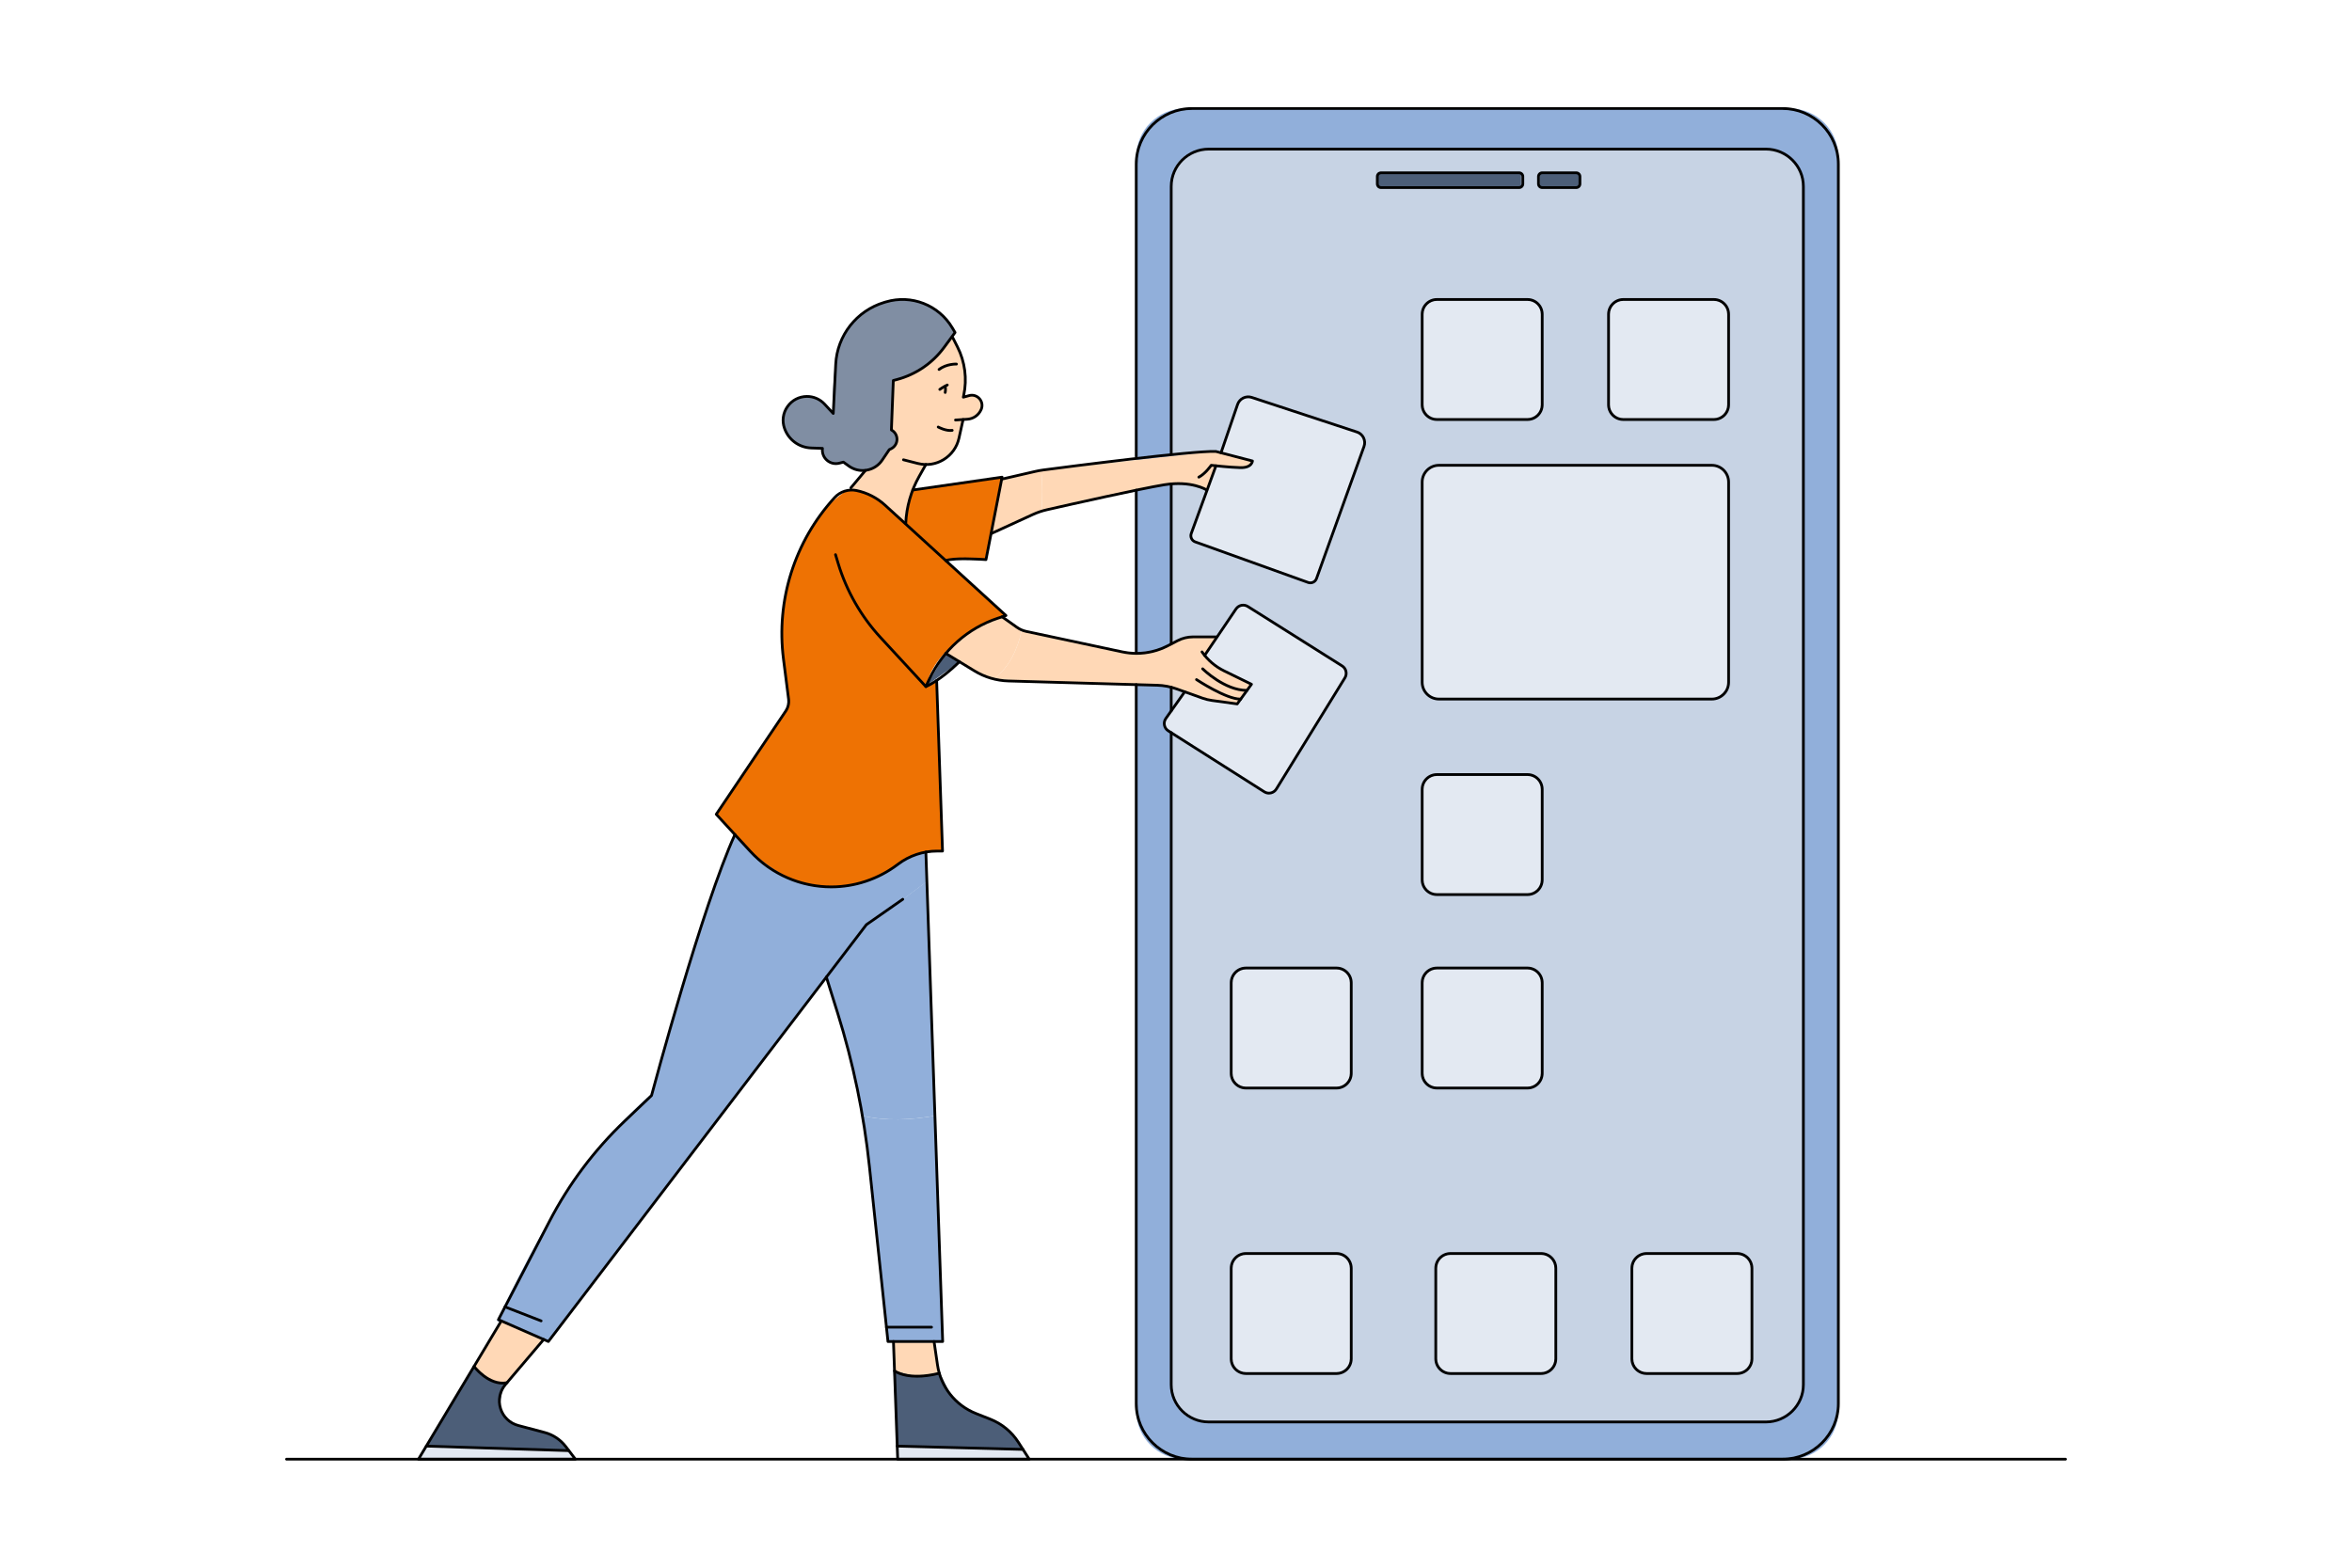 <svg xmlns="http://www.w3.org/2000/svg" viewBox="0 0 600 400"><path fill="#91afda" d="M456.617,372.313H302.209c-6.821,0-12.351-5.53-12.351-12.351V40.038c0-6.821,5.53-12.351,12.351-12.351      h154.408c6.821,0,12.351,5.53,12.351,12.351v319.924C468.968,366.783,463.439,372.313,456.617,372.313z" class="color91b1da svgShape"></path><path fill="#c7d3e4" d="M451.125,362.818H307.443c-4.785,0-8.663-3.879-8.663-8.663V46.708c0-4.785,3.879-8.663,8.663-8.663      h143.682c4.785,0,8.663,3.879,8.663,8.663v307.447C459.789,358.94,455.91,362.818,451.125,362.818z" class="colorc7cfe4 svgShape"></path><rect width="36.524" height="3.776" x="351.51" y="44.087" fill="#4c5e78" class="color625e8a svgShape"></rect><rect width="9.976" height="3.561" x="392.793" y="44.302" fill="#4c5e78" class="color625e8a svgShape"></rect><path fill="#e3e9f2" d="M389.605 107.04h-22.993c-2.107 0-3.816-1.708-3.816-3.816V80.231c0-2.107 1.708-3.816 3.816-3.816h22.993c2.107 0 3.816 1.708 3.816 3.816v22.993C393.421 105.332 391.713 107.04 389.605 107.04zM437.153 107.04H414.16c-2.107 0-3.816-1.708-3.816-3.816V80.231c0-2.107 1.708-3.816 3.816-3.816h22.993c2.107 0 3.816 1.708 3.816 3.816v22.993C440.969 105.332 439.261 107.04 437.153 107.04zM436.824 178.391h-69.883c-2.289 0-4.144-1.856-4.144-4.144v-51.382c0-2.289 1.856-4.144 4.144-4.144h69.883c2.289 0 4.144 1.856 4.144 4.144v51.382C440.969 176.535 439.113 178.391 436.824 178.391zM389.939 228.257h-23.661c-1.923 0-3.482-1.559-3.482-3.482v-23.661c0-1.923 1.559-3.482 3.482-3.482h23.661c1.923 0 3.482 1.559 3.482 3.482v23.661C393.421 226.698 391.862 228.257 389.939 228.257zM389.652 277.619h-23.086c-2.082 0-3.769-1.688-3.769-3.769v-23.086c0-2.082 1.688-3.769 3.769-3.769h23.086c2.082 0 3.769 1.688 3.769 3.769v23.086C393.421 275.931 391.733 277.619 389.652 277.619zM340.826 277.619H317.96c-2.142 0-3.879-1.737-3.879-3.879v-22.866c0-2.142 1.737-3.879 3.879-3.879h22.866c2.142 0 3.879 1.737 3.879 3.879v22.866C344.705 275.882 342.968 277.619 340.826 277.619zM340.566 350.46H318.22c-2.286 0-4.139-1.853-4.139-4.139v-22.346c0-2.286 1.853-4.139 4.139-4.139h22.346c2.286 0 4.139 1.853 4.139 4.139v22.346C344.705 348.607 342.852 350.46 340.566 350.46zM392.974 350.319h-22.928c-2.086 0-3.778-1.691-3.778-3.778v-22.928c0-2.086 1.691-3.778 3.778-3.778h22.928c2.086 0 3.778 1.691 3.778 3.778v22.928C396.752 348.628 395.06 350.319 392.974 350.319zM442.657 350.46h-22.095c-2.355 0-4.265-1.909-4.265-4.265V324.1c0-2.355 1.909-4.265 4.265-4.265h22.095c2.355 0 4.265 1.909 4.265 4.265v22.095C446.922 348.551 445.013 350.46 442.657 350.46z" class="colorf2e7e3 svgShape"></path><path fill="#91afda" d="M238.503,284.684l-2.053-59.824l-6.15,4.6l-9.28,6.47l-10.21,13.39c0,0,4.15,11.162,9.178,35.352      C226.01,286.082,232.339,285.769,238.503,284.684z" class="color91b1da svgShape"></path><path fill="#91afda" d="M219.988 284.672c.017.084.035.164.052.248 3.56 25.3 6.48 57.37 6.48 57.37h13.96l-1.977-57.606C232.339 285.769 226.01 286.082 219.988 284.672zM236.45 224.86l-6.15 4.6-9.28 6.47-10.21 13.39-70.92 92.97-13.12-5.26c0 0 8.99-19.18 17.41-32.41.36-.56.72-1.13 1.09-1.68.27-.42.54-.83.82-1.23.95-1.41 1.95-2.8 2.98-4.15 8.61-11.38 17.27-18.53 17.27-18.53.04-.15.09-.34.16-.57.96-3.44 6.05-21.59 9.87-34.19.24-.8.49-1.59.73-2.39.79-2.57 1.51-4.8 2.09-6.51 0-.03.01-.06.03-.09 3.6-10.56 7.97-21.61 8.24-22.3 0-.01.01-.02.01-.03l48.72 4.45L236.45 224.86z" class="color91b1da svgShape"></path><path fill="#91afda" d="M166.292,279.206c-0.055,0.203-0.082,0.314-0.082,0.314l-6.84,6.52c-3.74,3.57-7.18,7.42-10.3,11.52      c-1.03,1.35-2.03,2.74-2.98,4.15c-0.28,0.4-0.55,0.81-0.82,1.23c-0.37,0.55-0.73,1.12-1.09,1.68c-1.42,2.26-2.76,4.59-3.99,6.97      l-13.04,25.12l12.74,5.58l38.873-50.959C173.756,288.471,169.453,284.163,166.292,279.206z" class="color91b1da svgShape"></path><path fill="#91afda" d="M236.19,217.01l-48.72-4.06c0,0.01-0.01,0.02-0.01,0.03c-2.52,5.54-5.42,13.64-8.24,22.3      c-0.02,0.03-0.03,0.06-0.03,0.09c-0.7,2.15-1.4,4.33-2.09,6.51c-0.24,0.8-0.49,1.59-0.73,2.39      c-4.73,15.28-8.79,30.16-9.87,34.19c-0.07,0.23-0.12,0.42-0.16,0.57c-0.019,0.067-0.034,0.123-0.049,0.176      c3.161,4.957,7.464,9.265,12.472,12.124l32.047-42.011l10.21-13.39l9.28-6.47l6.15-4.6L236.19,217.01z" class="color91b1da svgShape"></path><path fill="#ee7203" d="M233.223,124.802l-17.22,0.371c0,0-7.012,4.168-11.238,13.216s-5.228,18.189-5.166,24.231      c0.063,6.042,1.784,16.029,1.315,17.907c-0.47,1.878-18.2,27.174-18.2,27.174s10.008,13.837,21.821,17.511      c11.813,3.673,21.08-2.379,24.962-4.967c3.882-2.588,8.053-3.082,9.224-3.086c1.17-0.004,1.719-0.004,1.719-0.004l-1.647-43.431      l-2.325,0.896c0,0,0.584-5.301,7.472-10.686c6.887-5.385,12.531-7.018,12.531-7.018l-15.191-13.87l5.33-0.466l4.718-0.018      l4.305-20.662L233.223,124.802z" class="colore58a9c svgShape"></path><path fill="#ffd8b6" d="M223.506,110.667l-3.024,9.382l-3.84,4.648c0,0,4.717,1.044,7.584,2.947      c2.867,1.904,6.831,5.693,6.831,5.693s0.821-5.311,1.188-6.601c0.318-1.117,2.943-6.645,3.598-8.018      C229.846,113.226,227.608,111.531,223.506,110.667z" class="colorffc7b6 svgShape"></path><path fill="#ffd8b6" d="M245.742,101.346c0,0,0.485-3.231,0.358-6.868c-0.127-3.637-3.303-8.498-3.303-8.498l-14.912,11.104      l-4.379,13.584c-1.142,5.949,12.337,8.052,12.337,8.052s1.336,0.509,4.855-1.202c3.519-1.711,4.993-10.478,4.993-10.478      s5.096-0.834,4.827-4.09C250.248,99.694,245.742,101.346,245.742,101.346z" class="colorffc7b6 svgShape"></path><path fill="#808ea3" d="M243.638,84.837c0,0-4.176-7.683-11.381-8.278s-15.453,3.627-17.903,10.939s-1.79,18.002-1.79,18.002      s-3.891-5.729-8.004-4.202c-4.114,1.527-5.617,4.996-3.895,9.179c1.722,4.182,8.955,3.919,8.955,3.919s0.613,2.819,2.2,3.592      c1.587,0.773,3.334-0.079,3.334-0.079s1.947,2.179,5.328,2.141s6.543-5.485,6.543-5.485s2.129-1.44,1.816-2.912      s-1.429-2.255-1.429-2.255l0.474-12.314c0,0,5.745-1.209,10.316-5.404C242.772,87.484,243.638,84.837,243.638,84.837z" class="colora3808d svgShape"></path><path fill="#ffd8b6" d="M265.967,119.995l-0.995,0.109l-9.437,2.152l-2.716,13.91l12.042-5.453c0,0,0.382-0.086,1.046-0.236      C265.615,127.014,265.667,123.514,265.967,119.995z" class="colorffc7b6 svgShape"></path><path fill="#ffd8b6" d="M309.705 115.184l-43.739 4.81c-.299 3.52-.352 7.02-.059 10.483 4.925-1.11 25.904-5.827 30.532-6.695 5.252-.985 11.326 1.198 11.326 1.198l2.432-6.129 6.759.461 1.892-.594.655-1.1L309.705 115.184zM260.694 160.643c-.413-.097-.641-.152-.641-.152l-4.007-3.109c0 0-4.083 1.163-8.318 3.639-4.236 2.476-6.447 5.697-6.447 5.697s7.823 5.21 11.263 6.254c.211.064.565.128 1.041.191C257.382 170.346 259.605 165.746 260.694 160.643z" class="colorffc7b6 svgShape"></path><path fill="#ffd8b6" d="M310.196 169.942l-2.704-2.994 2.704-4.442-7.692.114-5.502 2.583c0 0-3.389 1.792-7.647 1.514-3.853-.251-24.729-5.146-28.662-6.074-1.089 5.103-3.312 9.703-7.11 12.52 7.28.969 43.418 1.833 43.418 1.833l11.015 3.512 7.6 1.1 3.641-5.017L310.196 169.942zM227.924 342.509l.437 7.377c0 0 2.227 1.386 5.94 1.262 3.712-.125 5.259-.96 5.259-.96l-1.232-7.581L227.924 342.509z" class="colorffc7b6 svgShape"></path><polygon fill="#ffd8b6" points="127.746 337.263 120.816 348.834 125.129 352.306 129.328 352.803 138.696 341.769" class="colorffc7b6 svgShape"></polygon><polygon fill="#4c5e78" points="241.281 166.481 236.448 174.85 244.55 169.051" class="color625e8a svgShape"></polygon><path fill="#4c5e78" d="M120.816,348.834l-12.064,20.143l36.029,1.157c0,0-1.941-3.896-5.948-4.647      c-4.007-0.751-9.955-2.379-10.895-5.322s0.731-6.559,0.731-6.559l0.264-0.338l-5.128-1.681L120.816,348.834z" class="color625e8a svgShape"></path><polygon fill="#4c5e78" points="227.924 349.768 228.891 369.183 261.222 369.819 256.004 363.671 246.695 359.622 242.595 356.025 239.808 350.46 233.558 351.152" class="color625e8a svgShape"></polygon><polygon fill="#e3e9f2" points="109.03 368.977 106.754 372.313 146.785 372.313 145.12 370.134" class="colorf2e7e3 svgShape"></polygon><polygon fill="#e3e9f2" points="228.891 369.183 229.003 372.313 262.244 372.313 260.96 369.819" class="colorf2e7e3 svgShape"></polygon><polygon fill="#e3e9f2" points="301.943 176.571 297.003 183.752 297.402 185.63 322.916 202.191 325.484 201.972 343.286 172.784 342.911 170.071 317.74 154.407 315.612 154.752 307.492 166.948 310.871 170.652 319.26 174.59 315.82 179.607 306.798 178.391" class="colorf2e7e3 svgShape"></polygon><path fill="#e3e9f2" d="M310.196,118.852l-6.404,17.784l0.465,1.44l29.804,10.637l1.565-0.619l12.773-35.189l-0.689-2.004      l-29.553-9.955l-2.129,1.064l-4.423,13.173l7.897,2.731c0,0-0.719,1.44-3.474,1.565      C313.274,119.605,310.196,118.852,310.196,118.852z" class="colorf2e7e3 svgShape"></path><path d="M289.857,167.066c-0.193,0-0.35-0.157-0.35-0.35v-41.652c0-0.193,0.157-0.35,0.35-0.35    s0.35,0.157,0.35,0.35v41.652C290.208,166.91,290.051,167.066,289.857,167.066z" class="color231f20 svgShape"></path><path d="M454.726,372.664H304.1c-8.046,0-14.593-6.511-14.593-14.513V174.688c0-0.193,0.157-0.35,0.35-0.35    s0.35,0.157,0.35,0.35V358.15c0,7.617,6.232,13.813,13.893,13.813h150.626c7.66,0,13.892-6.196,13.892-13.813V41.85    c0-7.617-6.232-13.813-13.892-13.813H304.1c-7.661,0-13.893,6.196-13.893,13.813v74.626c0,0.193-0.157,0.35-0.35,0.35    s-0.35-0.157-0.35-0.35V41.85c0-8.002,6.546-14.513,14.593-14.513h150.626c8.046,0,14.592,6.511,14.592,14.513V358.15    C469.318,366.153,462.772,372.664,454.726,372.664z" class="color231f20 svgShape"></path><path d="M298.78,164.666c-0.193,0-0.35-0.157-0.35-0.35v-40.844c0-0.193,0.157-0.35,0.35-0.35    s0.35,0.157,0.35,0.35v40.844C299.13,164.509,298.973,164.666,298.78,164.666z" class="color231f20 svgShape"></path><path d="M450.48,363.168H308.345c-5.467,0-9.916-4.428-9.916-9.872V186.952c0-0.193,0.157-0.35,0.35-0.35    s0.35,0.157,0.35,0.35v166.345c0,5.057,4.134,9.171,9.215,9.171H450.48c5.082,0,9.216-4.114,9.216-9.171V47.566    c0-5.057-4.134-9.171-9.216-9.171H308.345c-5.082,0-9.215,4.114-9.215,9.171v68.075c0,0.193-0.157,0.35-0.35,0.35    s-0.35-0.157-0.35-0.35V47.566c0-5.443,4.448-9.872,9.916-9.872H450.48c5.468,0,9.916,4.428,9.916,9.872v305.73    C460.396,358.74,455.948,363.168,450.48,363.168z" class="color231f20 svgShape"></path><path d="M389.664 107.39h-23.11c-2.265 0-4.107-1.842-4.107-4.107v-23.11c0-2.265 1.842-4.107 4.107-4.107h23.11c2.265 0 4.107 1.843 4.107 4.107v23.11C393.771 105.548 391.929 107.39 389.664 107.39zM366.554 76.766c-1.878 0-3.407 1.528-3.407 3.407v23.11c0 1.878 1.528 3.407 3.407 3.407h23.11c1.878 0 3.407-1.528 3.407-3.407v-23.11c0-1.879-1.528-3.407-3.407-3.407H366.554zM389.664 228.607h-23.11c-2.265 0-4.107-1.842-4.107-4.107V201.39c0-2.265 1.842-4.107 4.107-4.107h23.11c2.265 0 4.107 1.842 4.107 4.107V224.5C393.771 226.765 391.929 228.607 389.664 228.607zM366.554 197.983c-1.878 0-3.407 1.528-3.407 3.407V224.5c0 1.878 1.528 3.407 3.407 3.407h23.11c1.878 0 3.407-1.528 3.407-3.407V201.39c0-1.878-1.528-3.407-3.407-3.407H366.554zM340.948 277.969h-23.11c-2.265 0-4.107-1.843-4.107-4.107v-23.11c0-2.265 1.843-4.107 4.107-4.107h23.11c2.265 0 4.107 1.842 4.107 4.107v23.11C345.055 276.126 343.213 277.969 340.948 277.969zM317.838 247.345c-1.879 0-3.407 1.528-3.407 3.407v23.11c0 1.879 1.528 3.407 3.407 3.407h23.11c1.878 0 3.407-1.528 3.407-3.407v-23.11c0-1.878-1.528-3.407-3.407-3.407H317.838zM340.948 350.811h-23.11c-2.265 0-4.107-1.843-4.107-4.107v-23.11c0-2.265 1.843-4.107 4.107-4.107h23.11c2.265 0 4.107 1.842 4.107 4.107v23.11C345.055 348.968 343.213 350.811 340.948 350.811zM317.838 320.186c-1.879 0-3.407 1.528-3.407 3.407v23.11c0 1.879 1.528 3.407 3.407 3.407h23.11c1.878 0 3.407-1.528 3.407-3.407v-23.11c0-1.878-1.528-3.407-3.407-3.407H317.838zM393.136 350.811h-23.111c-2.265 0-4.107-1.843-4.107-4.107v-23.11c0-2.265 1.842-4.107 4.107-4.107h23.111c2.265 0 4.107 1.842 4.107 4.107v23.11C397.243 348.968 395.4 350.811 393.136 350.811zM370.025 320.186c-1.878 0-3.407 1.528-3.407 3.407v23.11c0 1.879 1.528 3.407 3.407 3.407h23.111c1.878 0 3.407-1.528 3.407-3.407v-23.11c0-1.878-1.528-3.407-3.407-3.407H370.025zM443.165 350.811h-23.11c-2.265 0-4.107-1.843-4.107-4.107v-23.11c0-2.265 1.843-4.107 4.107-4.107h23.11c2.265 0 4.107 1.842 4.107 4.107v23.11C447.272 348.968 445.43 350.811 443.165 350.811zM420.055 320.186c-1.879 0-3.407 1.528-3.407 3.407v23.11c0 1.879 1.528 3.407 3.407 3.407h23.11c1.878 0 3.407-1.528 3.407-3.407v-23.11c0-1.878-1.528-3.407-3.407-3.407H420.055zM389.664 277.969h-23.11c-2.265 0-4.107-1.843-4.107-4.107v-23.11c0-2.265 1.842-4.107 4.107-4.107h23.11c2.265 0 4.107 1.842 4.107 4.107v23.11C393.771 276.126 391.929 277.969 389.664 277.969zM366.554 247.345c-1.878 0-3.407 1.528-3.407 3.407v23.11c0 1.879 1.528 3.407 3.407 3.407h23.11c1.878 0 3.407-1.528 3.407-3.407v-23.11c0-1.878-1.528-3.407-3.407-3.407H366.554zM437.212 107.39h-23.11c-2.265 0-4.107-1.842-4.107-4.107v-23.11c0-2.265 1.843-4.107 4.107-4.107h23.11c2.265 0 4.107 1.843 4.107 4.107v23.11C441.319 105.548 439.477 107.39 437.212 107.39zM414.102 76.766c-1.879 0-3.407 1.528-3.407 3.407v23.11c0 1.878 1.528 3.407 3.407 3.407h23.11c1.878 0 3.407-1.528 3.407-3.407v-23.11c0-1.879-1.528-3.407-3.407-3.407H414.102zM436.69 178.721h-69.614c-2.552 0-4.629-2.077-4.629-4.629v-51.092c0-2.553 2.077-4.629 4.629-4.629h69.614c2.552 0 4.629 2.077 4.629 4.629v51.092C441.319 176.644 439.242 178.721 436.69 178.721zM367.076 119.07c-2.167 0-3.929 1.763-3.929 3.929v51.092c0 2.167 1.762 3.929 3.929 3.929h69.614c2.167 0 3.929-1.763 3.929-3.929v-51.092c0-2.167-1.762-3.929-3.929-3.929H367.076zM387.532 48.214h-35.229c-.714 0-1.294-.581-1.294-1.294v-1.888c0-.714.581-1.294 1.294-1.294h35.229c.714 0 1.294.581 1.294 1.294v1.888C388.827 47.633 388.246 48.214 387.532 48.214zM352.304 44.438c-.328 0-.594.267-.594.594v1.888c0 .328.267.594.594.594h35.229c.328 0 .594-.267.594-.594v-1.888c0-.328-.267-.594-.594-.594H352.304zM402.098 48.214h-8.685c-.714 0-1.294-.581-1.294-1.294v-1.888c0-.714.581-1.294 1.294-1.294h8.685c.714 0 1.294.581 1.294 1.294v1.888C403.393 47.633 402.812 48.214 402.098 48.214zM393.413 44.438c-.328 0-.594.267-.594.594v1.888c0 .328.267.594.594.594h8.685c.328 0 .594-.267.594-.594v-1.888c0-.328-.267-.594-.594-.594H393.413zM243.746 107.522c-.182 0-.336-.142-.349-.326-.013-.193.132-.36.325-.373l3.036-.207c1.424-.097 2.658-.971 3.221-2.282.35-.813.211-1.698-.37-2.366-.581-.667-1.438-.928-2.292-.692l-1.482.406c-.119.032-.245.001-.334-.083s-.127-.209-.101-.329l.092-.419c.897-4.104.346-8.429-1.552-12.177l-1.153-2.277c-.087-.172-.019-.383.154-.47.173-.09.383-.019.47.154l1.153 2.277c1.949 3.847 2.531 8.278 1.644 12.497l.924-.253c1.103-.303 2.253.045 3.005.908.751.862.937 2.051.486 3.102-.667 1.553-2.13 2.589-3.816 2.704l-3.036.207C243.762 107.522 243.754 107.522 243.746 107.522z" class="color231f20 svgShape"></path><path d="M236.284 118.873c-.742 0-1.49-.093-2.229-.283l-3.667-.937c-.188-.048-.3-.238-.252-.425.047-.188.241-.302.425-.252l3.667.937c2.178.554 4.43.214 6.345-.963 1.914-1.177 3.236-3.034 3.722-5.228l1.054-4.758c.042-.189.232-.305.417-.266.189.042.308.229.266.417l-1.054 4.758c-.527 2.381-1.962 4.396-4.039 5.673C239.512 118.423 237.912 118.873 236.284 118.873zM220.046 120.401c-1.327 0-2.615-.415-3.715-1.209l-1.25-.903-.882.23c-1.222.319-2.521.013-3.472-.823-.854-.75-1.322-1.834-1.292-2.957l-2.478-.084c-3.269-.11-6.082-2.175-7.167-5.261-.699-1.988-.406-4.117.804-5.842 1.21-1.725 3.112-2.726 5.219-2.747 1.788-.027 3.562.736 4.794 2.068l1.647 1.779.587-11.738c.374-7.474 5.442-13.938 12.611-16.083l.43-.128c6.671-1.995 13.813.794 17.364 6.788l.692 1.168c.071.121.064.273-.02.386l-2.827 3.838c-2.99 4.06-7.322 7.006-12.196 8.295l-.672.178-.467 12.156c.897.566 1.434 1.553 1.415 2.626-.021 1.147-.674 2.174-1.705 2.679l-.37.181-1.755 2.596c-.975 1.442-2.455 2.403-4.168 2.707C220.798 120.368 220.42 120.401 220.046 120.401zM215.153 117.558c.073 0 .145.023.205.066l1.383 1c1.255.907 2.784 1.258 4.312.988 1.525-.27 2.843-1.125 3.71-2.409l1.807-2.674c.034-.051.081-.092.136-.119l.454-.222c.806-.395 1.297-1.166 1.313-2.063.016-.897-.447-1.686-1.238-2.109-.118-.063-.19-.188-.185-.322l.485-12.624c.006-.153.111-.285.26-.325l.922-.244c4.721-1.249 8.916-4.102 11.812-8.034l2.689-3.651-.574-.969c-3.386-5.717-10.197-8.38-16.561-6.474l-.43.128c-6.886 2.061-11.753 8.269-12.112 15.448l-.628 12.568c-.007.141-.098.263-.23.312-.132.048-.281.012-.376-.091l-2.212-2.389c-1.099-1.187-2.67-1.884-4.274-1.843-1.878.018-3.574.911-4.652 2.448-1.078 1.538-1.339 3.436-.717 5.208.988 2.812 3.552 4.693 6.53 4.794l2.842.096c.099.003.191.048.255.123.064.075.093.174.081.271-.133 1.04.243 2.033 1.03 2.725.787.691 1.818.934 2.833.671l1.042-.272C215.094 117.562 215.124 117.558 215.153 117.558z" class="color231f20 svgShape"></path><path d="M231.057 133.883c-.005 0-.011 0-.016 0-.193-.008-.343-.172-.334-.365.186-4.24 1.386-8.437 3.47-12.137l1.71-3.035c.095-.168.308-.227.477-.133.168.095.228.309.133.477l-1.71 3.035c-2.031 3.604-3.2 7.692-3.381 11.823C231.398 133.736 231.243 133.883 231.057 133.883zM217.068 124.813c-.079 0-.159-.027-.224-.081-.148-.124-.168-.345-.045-.493 2.024-2.428 3.697-4.415 3.697-4.415.124-.147.345-.167.493-.042.148.125.167.345.042.493 0 0-1.672 1.985-3.694 4.412C217.268 124.77 217.168 124.813 217.068 124.813z" class="color231f20 svgShape"></path><path d="M212.04,226.642c-7.697,0-15.329-3.135-20.931-9.228l-8.651-9.408c-0.109-0.119-0.123-0.298-0.033-0.432    l17.737-26.35c0.552-0.82,0.787-1.811,0.662-2.791l-1.306-10.228c-1.929-15.113,2.858-30.232,13.135-41.48    c1.491-1.632,3.762-2.364,5.922-1.909c2.766,0.58,5.331,1.894,7.418,3.8l30.868,28.183c0.092,0.083,0.132,0.21,0.106,0.332    c-0.026,0.122-0.115,0.221-0.233,0.259l-2.001,0.657c-7.62,2.501-13.937,8.104-17.33,15.369l-0.895,1.917    c-0.049,0.106-0.148,0.18-0.263,0.198s-0.232-0.023-0.311-0.108l-11.574-12.538c-4.975-5.389-8.729-11.948-10.857-18.966    l-0.696-2.296c-0.056-0.185,0.048-0.38,0.233-0.437c0.186-0.057,0.38,0.048,0.437,0.233l0.696,2.296    c2.097,6.917,5.798,13.382,10.702,18.694l11.22,12.155l0.675-1.444c3.474-7.44,9.942-13.177,17.745-15.738l1.432-0.47    l-30.425-27.779c-1.995-1.821-4.447-3.077-7.09-3.631c-1.923-0.404-3.938,0.247-5.262,1.696    c-10.138,11.096-14.86,26.011-12.957,40.92l1.306,10.228c0.146,1.148-0.129,2.31-0.775,3.27l-17.583,26.121l8.465,9.205    c9.708,10.557,25.667,12.012,37.125,3.382l0.196-0.147c2.884-2.172,6.46-3.369,10.072-3.369h1.061l-1.484-43.168    c-0.007-0.193,0.145-0.355,0.337-0.362c0.217-0.025,0.355,0.145,0.362,0.337l1.497,43.531c0.003,0.095-0.032,0.187-0.098,0.255    c-0.066,0.068-0.157,0.107-0.251,0.107h-1.423c-3.46,0-6.888,1.146-9.651,3.228l-0.196,0.148    C224.036,224.749,218.017,226.641,212.04,226.642z" class="color231f20 svgShape"></path><path d="M289.922,167.065c-1.227,0-2.457-0.127-3.668-0.386l-24.523-5.229c-0.906-0.193-1.748-0.562-2.503-1.097    l-3.795-2.687c-0.158-0.112-0.195-0.33-0.083-0.488c0.111-0.158,0.329-0.196,0.488-0.083l3.795,2.687    c0.678,0.479,1.433,0.811,2.245,0.984l24.523,5.229c3.834,0.817,7.861,0.272,11.338-1.533l2.519-1.308    c1.258-0.653,2.673-0.999,4.092-0.999h5.848c0.193,0,0.35,0.157,0.35,0.35s-0.157,0.35-0.35,0.35h-5.848    c-1.307,0-2.61,0.318-3.77,0.919l-2.519,1.308C295.538,166.393,292.737,167.065,289.922,167.065z" class="color231f20 svgShape"></path><path d="M315.618,179.958c-0.016,0-0.032-0.001-0.047-0.003l-6.461-0.884c-0.838-0.115-1.667-0.317-2.463-0.602    l-6.659-2.378c-1.54-0.55-3.149-0.853-4.782-0.899l-37.978-1.089c-3.109-0.089-6.156-0.993-8.811-2.615l-7.32-4.472    c-0.165-0.101-0.217-0.316-0.116-0.481c0.101-0.165,0.316-0.217,0.481-0.116l7.32,4.472c2.551,1.558,5.478,2.427,8.466,2.512    l37.978,1.089c1.707,0.049,3.388,0.365,4.997,0.939l6.659,2.378c0.751,0.268,1.533,0.459,2.322,0.567l6.253,0.856l3.274-4.511    l-6.616-3.231c-2.31-1.128-4.305-2.842-5.768-4.956c-0.11-0.159-0.071-0.377,0.088-0.487c0.16-0.111,0.377-0.07,0.487,0.088    c1.396,2.015,3.297,3.649,5.5,4.725l6.99,3.414c0.093,0.045,0.161,0.129,0.186,0.23c0.025,0.1,0.004,0.207-0.057,0.29    l-3.642,5.018C315.835,179.904,315.729,179.958,315.618,179.958z" class="color231f20 svgShape"></path><path d="M236.192 175.534c-.139 0-.27-.083-.325-.22-.072-.179.015-.383.194-.455.035-.014 3.513-1.446 8.457-6.265.138-.135.36-.132.495.006.135.138.132.36-.006.495-5.056 4.929-8.539 6.355-8.685 6.414C236.279 175.525 236.235 175.534 236.192 175.534zM318.043 176.504c-5.769 0-11.26-5.374-11.492-5.604-.138-.136-.139-.357-.002-.495.135-.138.357-.14.495-.002.055.054 5.521 5.4 11.001 5.4.027 0 .062 0 .081 0 .192 0 .348.155.35.347.001.193-.154.352-.347.354C318.1 176.503 318.071 176.504 318.043 176.504zM316.435 178.731c-3.76 0-11.083-4.83-11.395-5.037-.161-.107-.205-.324-.098-.485.106-.162.322-.206.485-.098.075.049 7.458 4.92 11.005 4.92.026 0 .049-.002.077-.001.19 0 .346.152.35.344.003.193-.15.353-.344.356C316.488 178.731 316.461 178.731 316.435 178.731z" class="color231f20 svgShape"></path><path d="M323.707 202.726c-.481 0-.953-.136-1.37-.401l-24.493-15.553c-.599-.38-1.004-.973-1.142-1.669-.138-.695.012-1.397.421-1.977l4.812-6.812c.111-.157.329-.196.488-.083.158.111.195.33.083.488l-4.812 6.812c-.297.421-.406.932-.306 1.438s.395.937.83 1.213l24.493 15.553c.425.27.93.356 1.418.243.49-.113.905-.411 1.169-.839l17.49-28.372c.534-.867.268-2.014-.593-2.557l-24.059-15.166c-.856-.54-1.973-.306-2.541.534l-8.002 11.843c-.109.16-.326.202-.486.094-.16-.108-.203-.326-.094-.486l8.002-11.844c.78-1.155 2.316-1.477 3.494-.734l24.059 15.166c1.185.747 1.551 2.324.816 3.516l-17.49 28.372c-.363.589-.934.999-1.608 1.154C324.094 202.704 323.899 202.726 323.707 202.726zM241.281 143.397c-.138 0-.269-.082-.324-.218-.073-.179.013-.383.192-.457 1.969-.804 8.56-.411 10.094-.307l3.954-20.252-22.306 3.214c-.19.025-.369-.105-.396-.296-.028-.191.105-.369.296-.396l22.794-3.284c.111-.017.226.023.303.105.078.082.112.197.09.308l-4.107 21.04c-.034.175-.206.297-.37.282-.081-.007-8.053-.597-10.087.235C241.37 143.389 241.325 143.397 241.281 143.397z" class="color231f20 svgShape"></path><path d="M255.534 122.606c-.159 0-.303-.11-.341-.271-.043-.188.074-.376.263-.42l8.56-1.97c.702-.162 1.391-.286 2.108-.381 6.298-.826 38.05-4.945 44.085-4.722l9.382 2.438c.16.042.269.189.261.354-.001.021-.115 2.107-3.434 2.034-2.609-.071-6.356-.477-7.27-.579-.394.542-1.672 2.188-3.159 2.966-.174.09-.383.023-.473-.147-.09-.171-.023-.383.147-.473 1.6-.838 3.015-2.894 3.029-2.915.074-.108.204-.163.33-.15.044.005 4.47.518 7.414.597 1.896.055 2.473-.683 2.645-1.098l-8.973-2.341c-5.926-.207-37.605 3.902-43.893 4.728-.694.091-1.362.212-2.042.369l-8.56 1.971C255.587 122.604 255.561 122.606 255.534 122.606zM252.819 136.517c-.132 0-.259-.076-.318-.204-.081-.176-.003-.383.172-.464l10.632-4.876c1.188-.545 2.434-.967 3.702-1.255 5.527-1.254 24.022-5.421 29.939-6.374 7.094-1.14 10.934 1.291 11.093 1.395.162.105.208.322.103.484s-.323.208-.484.103c-.037-.023-3.789-2.385-10.601-1.29-5.897.949-24.374 5.111-29.896 6.365-1.222.277-2.421.684-3.565 1.209l-10.632 4.876C252.918 136.506 252.868 136.517 252.819 136.517z" class="color231f20 svgShape"></path><path d="M334.275 149.064c-.23 0-.462-.04-.686-.12l-28.808-10.356c-.511-.184-.918-.556-1.148-1.047-.229-.491-.254-1.042-.068-1.551l6.302-17.257c.066-.182.268-.275.449-.208.182.066.275.267.208.449l-6.302 17.257c-.122.333-.105.693.045 1.015s.417.564.751.685l28.808 10.356c.333.12.691.103 1.011-.048.32-.15.562-.417.681-.749l12.116-33.694c.231-.643.194-1.335-.106-1.949-.299-.614-.822-1.07-1.471-1.284l-26.854-8.836c-1.299-.424-2.716.278-3.159 1.572l-4.225 12.346c-.062.183-.261.281-.444.218-.183-.062-.28-.262-.218-.444l4.225-12.346c.566-1.655 2.378-2.558 4.04-2.01l26.854 8.836c.83.273 1.499.856 1.882 1.642s.431 1.671.135 2.494l-12.115 33.694c-.183.508-.553.915-1.042 1.146C334.862 148.999 334.569 149.064 334.275 149.064zM139.89 342.643c-.047 0-.095-.01-.141-.03l-12.743-5.585c-.088-.039-.157-.113-.189-.204s-.025-.192.02-.278l13.039-25.116c4.969-9.573 11.447-18.2 19.253-25.644l6.766-6.451c.647-2.419 13.017-48.456 21.262-66.536.08-.176.288-.255.463-.173.176.08.253.288.173.463-8.402 18.424-21.121 66.042-21.248 66.521-.017.062-.05.119-.097.164l-6.837 6.519c-7.75 7.39-14.181 15.955-19.115 25.459l-12.866 24.785 12.149 5.325 80.961-106.144c.022-.029.048-.054.078-.075l9.279-6.474c.16-.11.377-.071.487.087.11.159.072.376-.087.487l-9.234 6.443-81.095 106.319C140.101 342.594 139.997 342.643 139.89 342.643z" class="color231f20 svgShape"></path><path d="M240.478,342.643h-13.956c-0.179,0-0.329-0.135-0.348-0.313l-4.739-44.733    c-1.399-13.208-4.121-26.333-8.089-39.011l-2.87-9.167c-0.058-0.185,0.045-0.381,0.229-0.438c0.184-0.056,0.38,0.045,0.438,0.229    l2.87,9.167c3.982,12.721,6.713,25.892,8.117,39.146l4.706,44.42h13.279l-4.273-124.526c-0.007-0.193,0.145-0.355,0.337-0.362    c0.21-0.029,0.355,0.145,0.362,0.337l4.286,124.888c0.003,0.095-0.032,0.187-0.098,0.255    C240.663,342.604,240.572,342.643,240.478,342.643z" class="color231f20 svgShape"></path><path d="M237.635 338.983h-11.501c-.193 0-.35-.157-.35-.35s.157-.35.35-.35h11.501c.193 0 .35.157.35.35S237.828 338.983 237.635 338.983zM262.56 372.664h-33.557c-.188 0-.343-.149-.35-.337l-1.079-30.021c-.007-.193.144-.355.337-.362.21-.031.355.144.362.337l1.067 29.683h32.579l-2.398-3.741c-1.694-2.644-4.134-4.651-7.055-5.806l-3.631-1.435c-5.352-2.115-9.192-6.965-10.024-12.658l-.875-5.981c-.028-.191.104-.369.295-.397.186-.028.369.104.397.295l.875 5.981c.796 5.446 4.47 10.085 9.589 12.108l3.631 1.435c3.059 1.209 5.613 3.311 7.388 6.079l2.743 4.28c.069.108.074.245.013.357S262.688 372.664 262.56 372.664z" class="color231f20 svgShape"></path><path d="M260.96 370.169c-.003 0-.006 0-.009 0l-32.077-.842c-.193-.005-.346-.166-.341-.359.005-.193.155-.323.359-.341l32.077.842c.193.005.346.166.341.359C261.305 370.018 261.149 370.169 260.96 370.169zM233.91 351.506c-4.067 0-5.837-1.384-5.938-1.465-.149-.122-.172-.34-.051-.491.12-.15.34-.174.491-.054.032.025 3.265 2.505 11.12.552.187-.042.377.068.424.255.046.188-.068.377-.255.424C237.402 351.298 235.483 351.506 233.91 351.506zM138.045 337.381c-.042 0-.085-.008-.127-.024l-9.208-3.58c-.18-.07-.27-.273-.199-.453.07-.181.272-.268.453-.199l9.208 3.58c.18.07.27.273.199.453C138.317 337.296 138.185 337.381 138.045 337.381zM146.785 372.664h-40.03c-.126 0-.242-.068-.305-.178-.062-.109-.061-.244.004-.352l21.131-35.283c.099-.166.314-.22.48-.121.166.099.22.314.121.48l-20.814 34.753h38.705l-2.032-2.66c-1.288-1.687-3.128-2.916-5.181-3.459l-6.741-1.786c-2.278-.604-4.06-2.307-4.766-4.556s-.216-4.665 1.31-6.461l9.762-11.498c.124-.148.346-.167.493-.04.147.125.166.346.04.493l-9.762 11.498c-1.369 1.613-1.808 3.781-1.175 5.799.633 2.019 2.232 3.547 4.277 4.088l6.741 1.786c2.202.583 4.175 1.901 5.558 3.711l2.461 3.223c.081.106.094.248.036.368C147.04 372.588 146.918 372.664 146.785 372.664z" class="color231f20 svgShape"></path><path d="M145.12 370.484c-.003 0-.007 0-.011 0l-36.367-1.157c-.193-.006-.345-.167-.338-.361.006-.189.161-.339.35-.339.003 0 .007 0 .011 0l36.367 1.157c.193.006.345.167.338.361C145.464 370.334 145.309 370.484 145.12 370.484zM128.218 353.259c-4.211 0-7.421-4.21-7.567-4.405-.116-.155-.085-.374.07-.49.155-.117.374-.085.49.07.037.048 3.712 4.859 8.052 4.026.19-.037.373.088.41.278.036.19-.088.374-.278.41C128.995 353.224 128.602 353.259 128.218 353.259zM298.78 181.738c-.193 0-.35-.157-.35-.35v-6.035c0-.193.157-.35.35-.35s.35.157.35.35v6.035C299.13 181.582 298.973 181.738 298.78 181.738zM239.742 99.713c-.108 0-.215-.05-.284-.145-.114-.157-.079-.375.078-.489.794-.576 1.915-1.137 1.962-1.161.173-.088.383-.016.469.157.086.173.016.383-.157.469-.011.006-1.117.56-1.864 1.101C239.885 99.691 239.812 99.713 239.742 99.713zM239.551 94.624c-.105 0-.208-.047-.278-.136-.118-.153-.089-.373.063-.491 2.021-1.558 4.573-1.453 4.682-1.448.193.009.341.173.333.366-.009.192-.17.354-.366.333-.025-.002-2.409-.094-4.22 1.304C239.7 94.6 239.625 94.624 239.551 94.624z" class="color231f20 svgShape"></path><path d="M241.123 100.49c-.024 0-.049-.002-.074-.008-.189-.041-.309-.227-.269-.416.001-.007.149-.709 0-1.408-.041-.189.08-.375.27-.415.183-.042.375.08.415.27.181.85.007 1.667 0 1.702C241.429 100.378 241.284 100.49 241.123 100.49zM242.426 110.19c-1.544 0-3.181-.886-3.257-.928-.169-.093-.231-.306-.139-.475.093-.169.305-.231.475-.139.019.01 1.911 1.03 3.351.811.191-.032.37.102.399.292.03.191-.102.37-.292.399C242.786 110.178 242.606 110.19 242.426 110.19zM526.91 372.664H73.09c-.193 0-.35-.157-.35-.35s.157-.35.35-.35H526.91c.193 0 .35.157.35.35S527.103 372.664 526.91 372.664z" class="color231f20 svgShape"></path></svg>